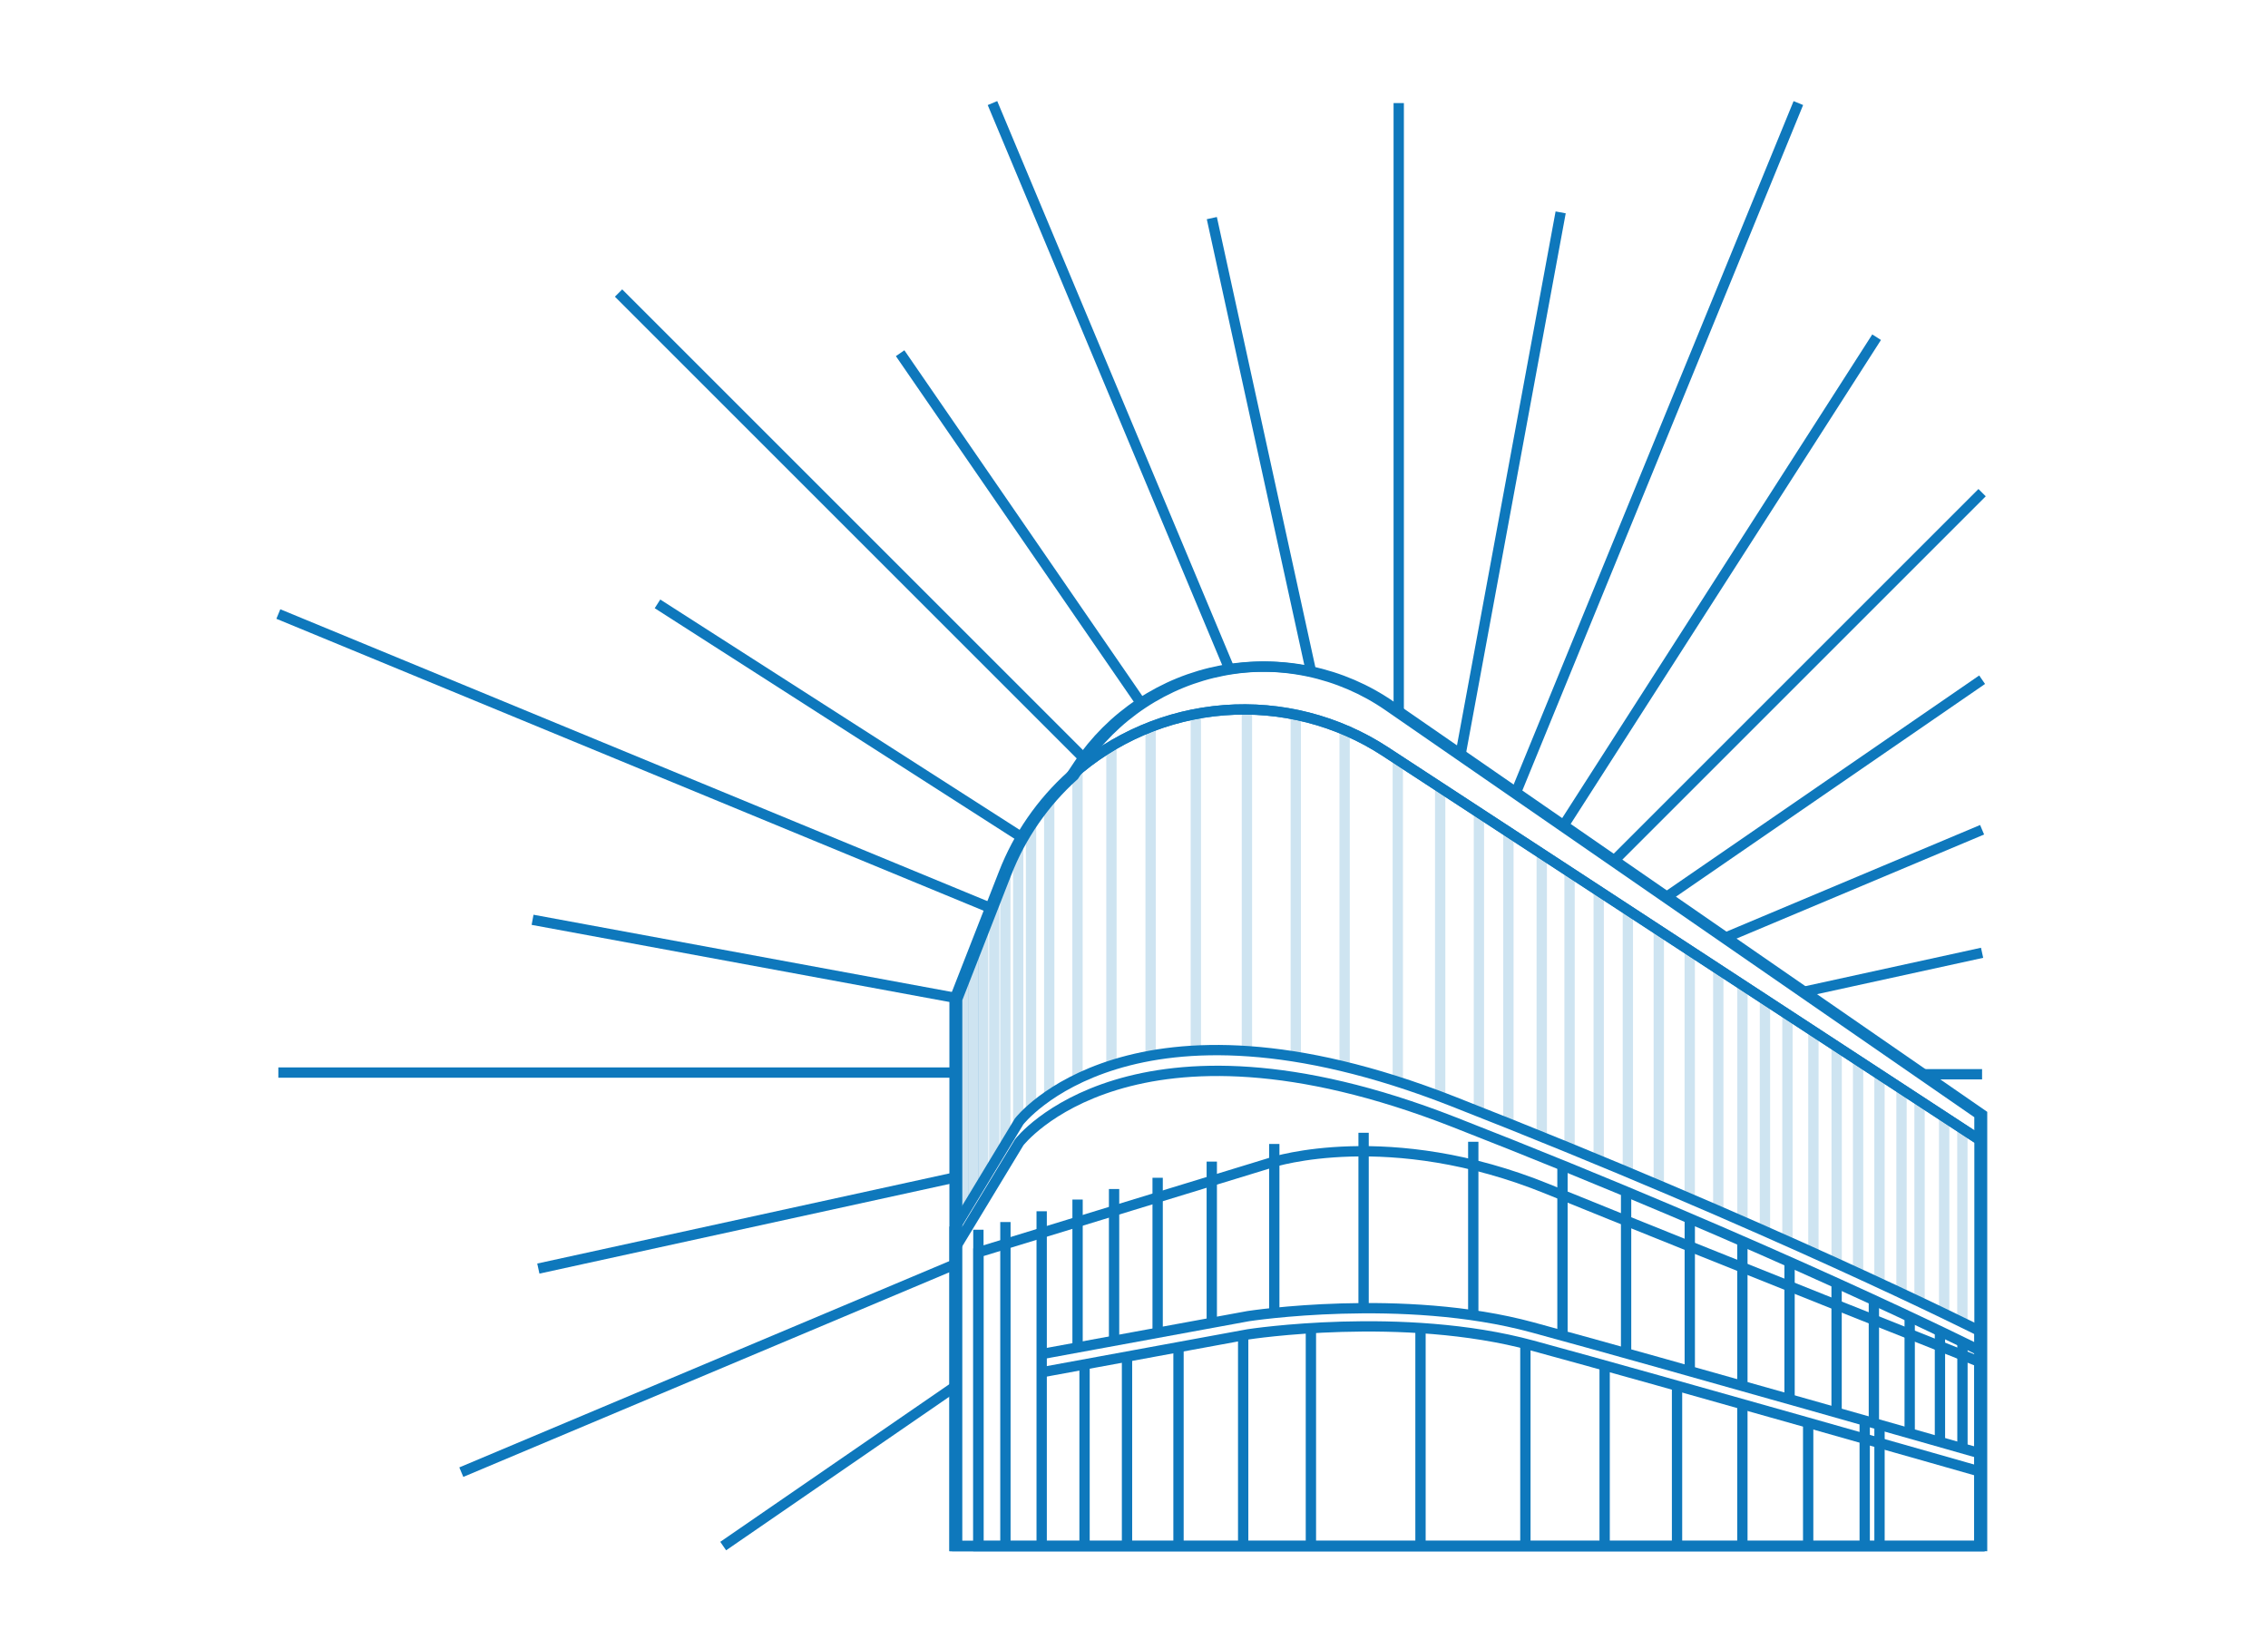 <svg width="220" height="160" viewBox="0 0 220 160" fill="none" xmlns="http://www.w3.org/2000/svg">
<path d="M192.266 108.132V150H92.845V96.944L97.611 84.751C99.022 81.112 101.271 77.856 104.175 75.247L104.861 74.216C106.442 71.849 108.478 69.82 110.851 68.248C113.224 66.675 115.886 65.59 118.682 65.056C121.478 64.523 124.352 64.55 127.137 65.138C129.923 65.726 132.563 66.862 134.905 68.481L192.266 108.132Z" stroke="#0E78BC" stroke-miterlimit="10"/>
<path d="M192.015 110.585V149.999H92.594V96.943L97.36 84.75C98.772 81.111 101.02 77.855 103.924 75.246C108.03 71.555 113.242 69.325 118.747 68.902C124.252 68.479 129.743 69.887 134.365 72.907L192.015 110.585Z" stroke="#0E78BC" stroke-miterlimit="10"/>
<path d="M192.011 108.129V110.583L134.369 72.908C129.747 69.888 124.256 68.48 118.751 68.903C113.246 69.326 108.034 71.556 103.928 75.247L104.614 74.216C106.195 71.849 108.231 69.82 110.604 68.248C112.977 66.675 115.639 65.59 118.435 65.056C121.231 64.523 124.105 64.55 126.89 65.138C129.675 65.726 132.316 66.862 134.658 68.481L192.011 108.129Z" stroke="#0E78BC" stroke-miterlimit="10"/>
<path d="M92.594 149.99V119.169L98.85 108.809C98.85 108.809 109.732 94.632 140.876 106.833C172.02 119.033 192.015 129.124 192.015 129.124V149.99H92.594Z" stroke="#0E78BC" stroke-miterlimit="10"/>
<path d="M92.594 121.185L98.866 110.824C98.866 110.824 109.775 96.648 141.001 108.848C172.228 121.049 192.271 131.14 192.271 131.14" stroke="#0E78BC" stroke-miterlimit="10"/>
<path d="M94.906 149.995V121.492L123.407 112.766C123.407 112.766 134.723 109.086 150.131 115.359C165.539 121.631 192.01 132.128 192.01 132.128V149.995H94.906Z" stroke="#0E78BC" stroke-miterlimit="10"/>
<path d="M101.044 133.136L121.087 129.454C121.087 129.454 136.087 127.136 148.632 130.543C161.177 133.95 192.267 142.827 192.267 142.827" stroke="#0E78BC" stroke-miterlimit="10"/>
<path d="M101.044 131.37L121.087 127.688C121.087 127.688 136.087 125.37 148.632 128.777C161.177 132.185 192.267 141.061 192.267 141.061" stroke="#0E78BC" stroke-miterlimit="10"/>
<path d="M101.044 117.516V149.997" stroke="#0E78BC" stroke-miterlimit="10"/>
<path d="M104.526 116.379V130.777" stroke="#0E78BC" stroke-miterlimit="10"/>
<path d="M105.203 132.4V149.995" stroke="#0E78BC" stroke-miterlimit="10"/>
<path d="M109.322 131.557V149.995" stroke="#0E78BC" stroke-miterlimit="10"/>
<path d="M114.318 130.695V149.994" stroke="#0E78BC" stroke-miterlimit="10"/>
<path d="M120.59 129.545V149.997" stroke="#0E78BC" stroke-miterlimit="10"/>
<path d="M127.16 128.855V149.994" stroke="#0E78BC" stroke-miterlimit="10"/>
<path d="M137.791 128.855V149.994" stroke="#0E78BC" stroke-miterlimit="10"/>
<path d="M147.965 130.369V149.996" stroke="#0E78BC" stroke-miterlimit="10"/>
<path d="M155.653 132.48V149.998" stroke="#0E78BC" stroke-miterlimit="10"/>
<path d="M162.676 134.451V150" stroke="#0E78BC" stroke-miterlimit="10"/>
<path d="M169.014 136.225V149.995" stroke="#0E78BC" stroke-miterlimit="10"/>
<path d="M175.396 138.025V149.996" stroke="#0E78BC" stroke-miterlimit="10"/>
<path d="M180.88 137.814V149.996" stroke="#0E78BC" stroke-miterlimit="10"/>
<path d="M182.316 138.223V149.999" stroke="#0E78BC" stroke-miterlimit="10"/>
<path d="M108.067 115.357V130.098" stroke="#0E78BC" stroke-miterlimit="10"/>
<path d="M112.293 114.266V129.382" stroke="#0E78BC" stroke-miterlimit="10"/>
<path d="M117.545 112.697V128.359" stroke="#0E78BC" stroke-miterlimit="10"/>
<path d="M123.607 110.986V127.468" stroke="#0E78BC" stroke-miterlimit="10"/>
<path d="M132.271 109.9V126.801" stroke="#0E78BC" stroke-miterlimit="10"/>
<path d="M142.909 110.773V127.674" stroke="#0E78BC" stroke-miterlimit="10"/>
<path d="M151.562 113.064V129.599" stroke="#0E78BC" stroke-miterlimit="10"/>
<path d="M157.734 115.605V131.368" stroke="#0E78BC" stroke-miterlimit="10"/>
<path d="M163.911 118.213V132.87" stroke="#0E78BC" stroke-miterlimit="10"/>
<path d="M169.014 120.527V134.445" stroke="#0E78BC" stroke-miterlimit="10"/>
<path d="M173.59 122.422V135.749" stroke="#0E78BC" stroke-miterlimit="10"/>
<path d="M178.153 124.475V137.041" stroke="#0E78BC" stroke-miterlimit="10"/>
<path d="M181.77 126.137V138.108" stroke="#0E78BC" stroke-miterlimit="10"/>
<path d="M185.243 127.752V138.852" stroke="#0E78BC" stroke-miterlimit="10"/>
<path d="M188.178 128.898V139.999" stroke="#0E78BC" stroke-miterlimit="10"/>
<path d="M190.361 130.199V140.507" stroke="#0E78BC" stroke-miterlimit="10"/>
<path d="M97.527 118.561V149.996" stroke="#0E78BC" stroke-miterlimit="10"/>
<path d="M94.906 119.307V149.997" stroke="#0E78BC" stroke-miterlimit="10"/>
<path d="M93.44 94.777V117.774" stroke="#0E78BC" stroke-opacity="0.2" stroke-miterlimit="10"/>
<path d="M94.408 92.299V116.163" stroke="#0E78BC" stroke-opacity="0.2" stroke-miterlimit="10"/>
<path d="M95.368 89.857V114.643" stroke="#0E78BC" stroke-opacity="0.2" stroke-miterlimit="10"/>
<path d="M96.442 87.094V112.697" stroke="#0E78BC" stroke-opacity="0.2" stroke-miterlimit="10"/>
<path d="M97.517 84.344V110.983" stroke="#0E78BC" stroke-opacity="0.2" stroke-miterlimit="10"/>
<path d="M98.768 81.744V109.024" stroke="#0E78BC" stroke-opacity="0.2" stroke-miterlimit="10"/>
<path d="M100.011 79.725V107.616" stroke="#0E78BC" stroke-opacity="0.2" stroke-miterlimit="10"/>
<path d="M101.777 77.434V106.273" stroke="#0E78BC" stroke-opacity="0.2" stroke-miterlimit="10"/>
<path d="M104.52 74.725V104.619" stroke="#0E78BC" stroke-opacity="0.2" stroke-miterlimit="10"/>
<path d="M107.812 72.383V103.468" stroke="#0E78BC" stroke-opacity="0.2" stroke-miterlimit="10"/>
<path d="M111.609 70.527V102.245" stroke="#0E78BC" stroke-opacity="0.2" stroke-miterlimit="10"/>
<path d="M116 69.272V101.881" stroke="#0E78BC" stroke-opacity="0.2" stroke-miterlimit="10"/>
<path d="M120.953 68.822V101.881" stroke="#0E78BC" stroke-opacity="0.2" stroke-miterlimit="10"/>
<path d="M125.694 69.324V102.559" stroke="#0E78BC" stroke-opacity="0.2" stroke-miterlimit="10"/>
<path d="M130.431 70.863V103.463" stroke="#0E78BC" stroke-opacity="0.2" stroke-miterlimit="10"/>
<path d="M135.589 73.625V104.98" stroke="#0E78BC" stroke-opacity="0.2" stroke-miterlimit="10"/>
<path d="M139.7 76.394V106.273" stroke="#0E78BC" stroke-opacity="0.2" stroke-miterlimit="10"/>
<path d="M143.458 78.707V107.958" stroke="#0E78BC" stroke-opacity="0.2" stroke-miterlimit="10"/>
<path d="M146.318 80.689V108.933" stroke="#0E78BC" stroke-opacity="0.2" stroke-miterlimit="10"/>
<path d="M149.552 82.748V110.477" stroke="#0E78BC" stroke-opacity="0.2" stroke-miterlimit="10"/>
<path d="M152.251 84.643V111.327" stroke="#0E78BC" stroke-opacity="0.2" stroke-miterlimit="10"/>
<path d="M155.076 86.439V112.555" stroke="#0E78BC" stroke-opacity="0.2" stroke-miterlimit="10"/>
<path d="M157.904 88.256V113.664" stroke="#0E78BC" stroke-opacity="0.2" stroke-miterlimit="10"/>
<path d="M160.906 90.25V114.996" stroke="#0E78BC" stroke-opacity="0.2" stroke-miterlimit="10"/>
<path d="M163.908 92.273V116.173" stroke="#0E78BC" stroke-opacity="0.2" stroke-miterlimit="10"/>
<path d="M166.678 94.023V117.512" stroke="#0E78BC" stroke-opacity="0.2" stroke-miterlimit="10"/>
<path d="M169.023 95.557V118.252" stroke="#0E78BC" stroke-opacity="0.2" stroke-miterlimit="10"/>
<path d="M171.203 96.978V119.452" stroke="#0E78BC" stroke-opacity="0.2" stroke-miterlimit="10"/>
<path d="M173.386 98.486V120.327" stroke="#0E78BC" stroke-opacity="0.2" stroke-miterlimit="10"/>
<path d="M175.904 100.053V121.69" stroke="#0E78BC" stroke-opacity="0.2" stroke-miterlimit="10"/>
<path d="M178.158 101.555V122.471" stroke="#0E78BC" stroke-opacity="0.2" stroke-miterlimit="10"/>
<path d="M180.24 102.883V123.428" stroke="#0E78BC" stroke-opacity="0.2" stroke-miterlimit="10"/>
<path d="M182.313 104.242V124.382" stroke="#0E78BC" stroke-opacity="0.2" stroke-miterlimit="10"/>
<path d="M184.449 105.533V125.387" stroke="#0E78BC" stroke-opacity="0.2" stroke-miterlimit="10"/>
<path d="M186.2 106.783V126.239" stroke="#0E78BC" stroke-opacity="0.2" stroke-miterlimit="10"/>
<path d="M188.585 108.342V127.245" stroke="#0E78BC" stroke-opacity="0.2" stroke-miterlimit="10"/>
<path d="M190.355 109.502V128.309" stroke="#0E78BC" stroke-opacity="0.2" stroke-miterlimit="10"/>
<path d="M135.679 69.105L135.679 10" stroke="#0E78BC" stroke-miterlimit="10"/>
<path d="M93.096 104.059L27 104.059" stroke="#0E78BC" stroke-miterlimit="10"/>
<path d="M192.265 104.223H186.612" stroke="#0E78BC" stroke-miterlimit="10"/>
<path d="M105.124 73.553L60.001 28.43" stroke="#0E78BC" stroke-miterlimit="10"/>
<path d="M192.268 47.797L156.593 83.472" stroke="#0E78BC" stroke-miterlimit="10"/>
<path d="M119.151 64.656L96.272 10" stroke="#0E78BC" stroke-miterlimit="10"/>
<path d="M93.049 122.49L44.748 142.827" stroke="#0E78BC" stroke-miterlimit="10"/>
<path d="M192.268 80.502L167.413 90.951" stroke="#0E78BC" stroke-miterlimit="10"/>
<path d="M174.443 10L147.115 76.731" stroke="#0E78BC" stroke-miterlimit="10"/>
<path d="M96.273 88.171L27 59.572" stroke="#0E78BC" stroke-miterlimit="10"/>
<path d="M151.386 20.604L141.682 73.166" stroke="#0E78BC" stroke-miterlimit="10"/>
<path d="M92.879 96.849L51.66 89.238" stroke="#0E78BC" stroke-miterlimit="10"/>
<path d="M110.748 68.317L87.314 34.268" stroke="#0E78BC" stroke-miterlimit="10"/>
<path d="M192.269 65.945L161.688 86.993" stroke="#0E78BC" stroke-miterlimit="10"/>
<path d="M92.846 134.377L70.151 149.998" stroke="#0E78BC" stroke-miterlimit="10"/>
<path d="M127.17 65.143L117.549 21.16" stroke="#0E78BC" stroke-miterlimit="10"/>
<path d="M192.266 92.438L175.021 96.211" stroke="#0E78BC" stroke-miterlimit="10"/>
<path d="M92.845 114.189L52.219 123.076" stroke="#0E78BC" stroke-miterlimit="10"/>
<path d="M182.035 32.715L151.676 80.076" stroke="#0E78BC" stroke-miterlimit="10"/>
<path d="M99.256 81.329L63.778 58.586" stroke="#0E78BC" stroke-miterlimit="10"/>
</svg>

